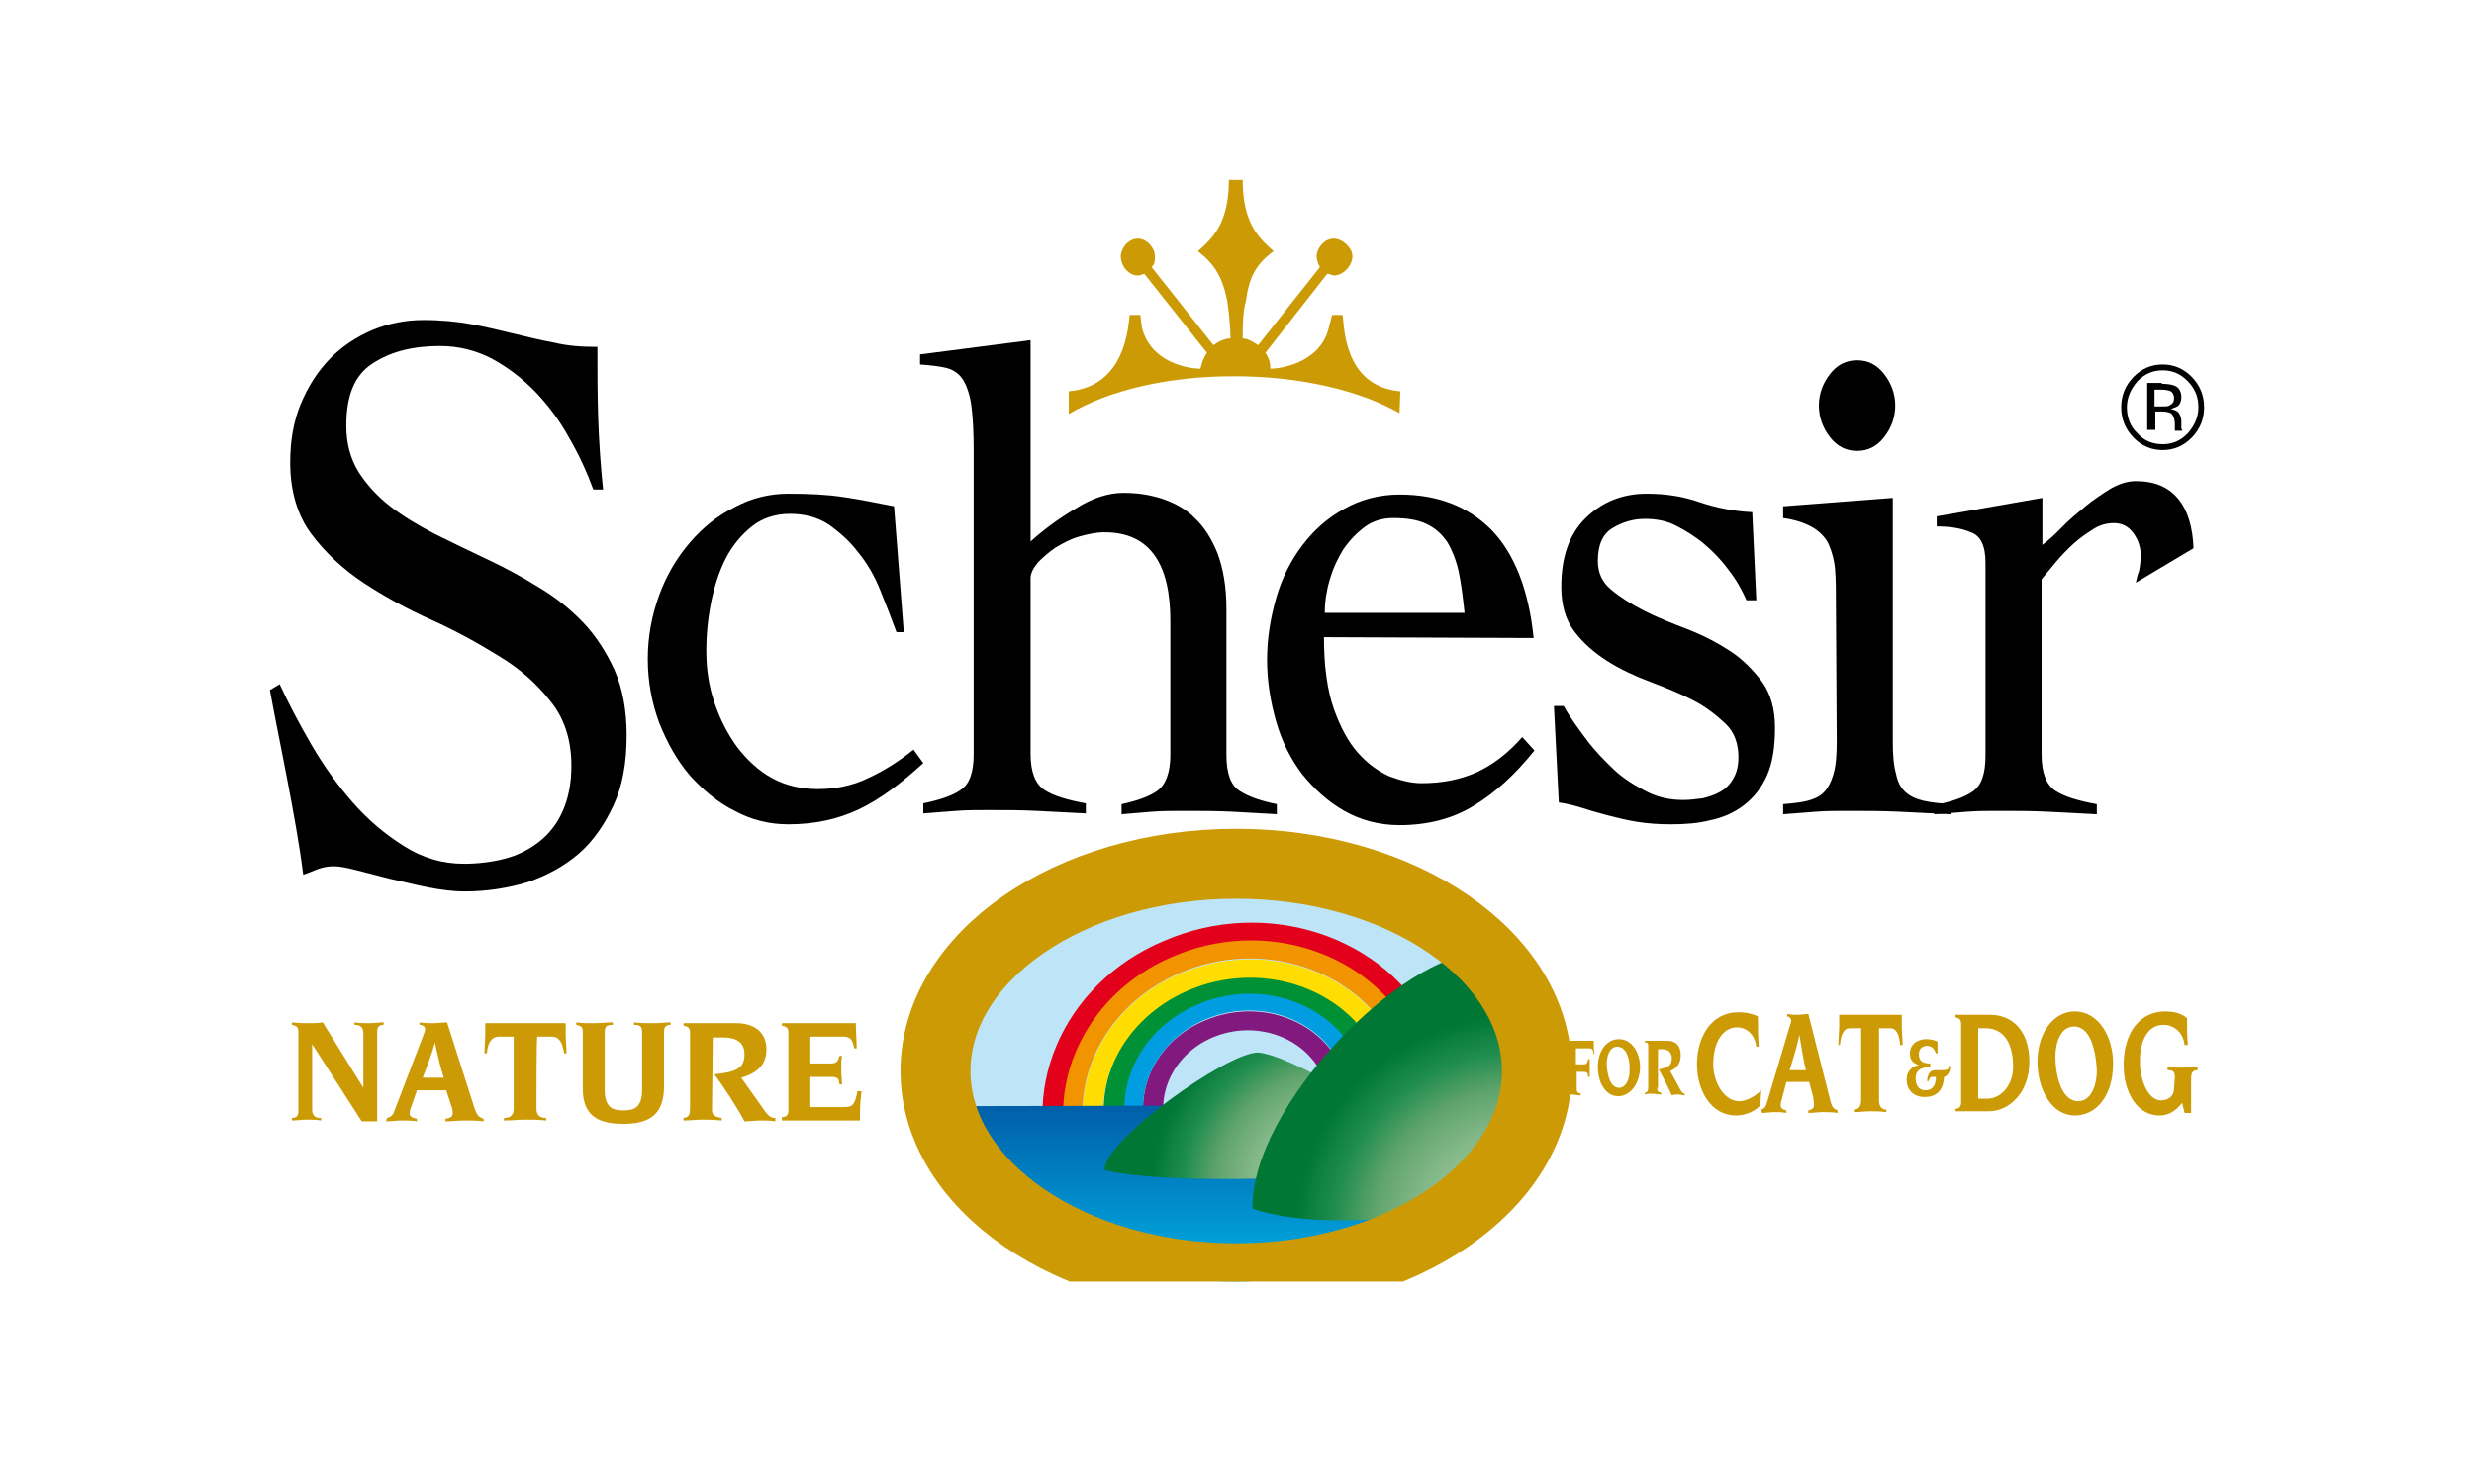 <svg width="110" height="66" viewBox="0 0 110 66" fill="none" xmlns="http://www.w3.org/2000/svg">
<g clip-path="url(#clip0_14749_113267)">
<path d="M68.334 47.633C68.334 52.708 62.371 56.851 54.964 56.851C47.592 56.851 41.594 52.708 41.594 47.633C41.594 42.557 47.556 38.415 54.964 38.415C62.335 38.415 68.334 42.52 68.334 47.633Z" fill="#BDE4F7"/>
<path d="M51.206 50.954L52.037 50.618C51.206 48.939 52.073 46.924 53.916 46.14C55.759 45.356 57.927 46.066 58.758 47.745L59.589 47.372C58.577 45.282 55.867 44.386 53.555 45.394C51.242 46.364 50.194 48.864 51.206 50.954Z" fill="#81197F"/>
<path d="M50.375 51.328L51.206 50.954C50.194 48.864 51.242 46.364 53.555 45.356C55.867 44.349 58.577 45.245 59.589 47.334L60.42 46.998C59.192 44.498 55.976 43.453 53.229 44.647C50.411 45.842 49.146 48.827 50.375 51.328Z" fill="#009EE0"/>
<path d="M49.616 51.663L50.447 51.29C49.255 48.827 50.483 45.842 53.229 44.685C55.976 43.49 59.156 44.573 60.348 47.036L61.179 46.663C59.77 43.789 56.048 42.557 52.868 43.938C49.652 45.319 48.207 48.752 49.616 51.663Z" fill="#009036"/>
<path d="M48.749 52.148L49.58 51.813C48.171 48.902 49.616 45.431 52.832 44.05C56.048 42.669 59.806 43.901 61.215 46.812L62.046 46.476C60.42 43.155 56.156 41.736 52.471 43.304C48.821 44.834 47.159 48.827 48.749 52.148Z" fill="#FFDD00"/>
<path d="M47.918 52.484L48.749 52.148C47.123 48.827 48.785 44.834 52.471 43.267C56.12 41.699 60.42 43.117 62.046 46.439L62.877 46.066C61.071 42.334 56.229 40.766 52.145 42.52C47.99 44.312 46.111 48.79 47.918 52.484Z" fill="#F29400"/>
<path d="M47.123 52.858L47.954 52.522C46.147 48.79 48.026 44.312 52.109 42.557C56.228 40.766 61.034 42.371 62.841 46.103L63.672 45.767C61.649 41.624 56.301 39.87 51.748 41.848C47.195 43.752 45.099 48.715 47.123 52.858Z" fill="#E2001A"/>
<path d="M68.225 49.126C66.852 53.865 60.854 57 54.892 57C48.929 57 43.22 53.791 41.883 49.2L68.225 49.126Z" fill="url(#paint0_linear_14749_113267)"/>
<path d="M62.877 51.813C62.841 49.835 57.096 46.812 55.903 46.812C54.494 46.849 49.074 50.73 49.11 52.037C51.856 52.746 60.492 52.41 62.877 51.813Z" fill="url(#paint1_radial_14749_113267)"/>
<path d="M68.334 47.633C68.334 45.692 67.466 43.864 65.949 42.371H65.913C62.335 42.371 55.614 49.238 55.687 53.753C57.566 54.425 61.215 54.5 65.045 53.679C67.105 52.074 68.334 49.947 68.334 47.633Z" fill="url(#paint2_radial_14749_113267)"/>
<path d="M68.334 47.633C68.334 52.708 62.371 56.851 54.964 56.851C47.592 56.851 41.594 52.708 41.594 47.633C41.594 42.557 47.556 38.415 54.964 38.415C62.335 38.415 68.334 42.52 68.334 47.633Z" stroke="#CB9A04" stroke-width="3.11" stroke-linecap="round"/>
<path d="M13.265 45.879C13.265 45.692 13.192 45.618 12.976 45.58V45.468C13.265 45.506 13.518 45.506 13.771 45.506C13.951 45.506 14.132 45.506 14.349 45.468L16.155 48.379V45.953C16.155 45.618 15.939 45.58 15.758 45.58V45.468C15.975 45.506 16.192 45.506 16.408 45.506C16.625 45.506 16.842 45.468 17.059 45.468V45.58C16.842 45.58 16.77 45.692 16.77 45.879V49.872H16.083L13.879 46.439V49.35C13.879 49.685 14.096 49.723 14.277 49.723V49.835C14.06 49.797 13.843 49.797 13.626 49.797C13.409 49.797 13.192 49.835 12.976 49.835V49.723C13.192 49.723 13.265 49.611 13.265 49.424V45.879ZM17.203 49.723C17.384 49.685 17.492 49.574 17.529 49.424L18.829 46.028C18.866 45.916 18.902 45.842 18.902 45.767C18.902 45.692 18.829 45.58 18.649 45.58V45.468C18.866 45.506 19.082 45.506 19.263 45.506C19.48 45.506 19.697 45.468 19.877 45.468L21.106 49.312C21.214 49.611 21.287 49.685 21.503 49.76V49.872C21.214 49.835 20.925 49.835 20.672 49.835C20.383 49.835 20.094 49.872 19.805 49.872V49.76C20.058 49.723 20.13 49.648 20.13 49.499C20.13 49.387 20.094 49.238 20.058 49.163L19.841 48.491H18.54L18.251 49.312C18.215 49.424 18.215 49.499 18.215 49.536C18.215 49.648 18.323 49.723 18.54 49.76V49.872C18.323 49.835 18.071 49.835 17.854 49.835C17.637 49.835 17.384 49.872 17.167 49.872L17.203 49.723ZM19.733 47.931C19.588 47.484 19.48 47.036 19.335 46.364C19.191 46.924 18.974 47.446 18.793 47.931H19.733ZM23.852 49.312C23.852 49.648 24.069 49.723 24.286 49.723V49.835C23.96 49.797 23.635 49.797 23.346 49.797C23.057 49.797 22.732 49.835 22.407 49.835V49.723C22.623 49.723 22.84 49.648 22.84 49.312V46.103H22.19C21.865 46.103 21.684 46.364 21.648 46.849H21.54C21.54 46.551 21.576 46.289 21.576 45.991V45.506H25.153V45.991C25.153 46.289 25.189 46.551 25.189 46.849H25.081C25.008 46.364 24.864 46.103 24.539 46.103H23.888C23.852 46.103 23.852 49.312 23.852 49.312ZM25.912 45.879C25.912 45.692 25.84 45.618 25.623 45.58V45.468C25.84 45.506 26.092 45.506 26.381 45.506C26.707 45.506 26.996 45.468 27.249 45.468V45.58C26.96 45.58 26.887 45.655 26.887 45.916V48.454C26.887 49.238 27.213 49.387 27.718 49.387C28.224 49.387 28.55 49.238 28.55 48.454V45.916C28.55 45.655 28.477 45.58 28.188 45.58V45.468C28.441 45.506 28.73 45.506 29.055 45.506C29.345 45.506 29.598 45.468 29.814 45.468V45.58C29.598 45.58 29.525 45.692 29.525 45.879V48.305C29.525 49.574 28.875 49.984 27.718 49.984C26.526 49.984 25.912 49.574 25.912 48.417V45.879ZM31.657 49.312C31.657 49.574 31.693 49.648 32.091 49.723V49.835C31.657 49.797 31.404 49.797 31.187 49.797C30.934 49.797 30.681 49.835 30.392 49.835V49.723C30.645 49.685 30.681 49.574 30.681 49.238V45.916C30.681 45.73 30.609 45.655 30.392 45.618V45.506H32.741C33.5 45.506 34.078 45.879 34.078 46.663C34.078 47.185 33.861 47.67 32.958 47.931L34.042 49.462C34.187 49.648 34.295 49.723 34.476 49.723V49.872C34.259 49.835 34.006 49.835 33.789 49.835C33.572 49.835 33.355 49.872 33.102 49.872C32.705 49.126 32.199 48.379 31.765 47.782C32.741 47.67 33.102 47.521 33.102 46.886C33.102 46.327 32.705 46.14 32.127 46.14H31.693L31.657 49.312ZM35.054 45.916C35.054 45.73 34.981 45.655 34.765 45.618V45.506H38.053C38.053 45.879 38.089 46.252 38.089 46.625H37.981C37.908 46.252 37.836 46.103 37.475 46.103H36.029V47.297H36.933C37.222 47.297 37.258 47.185 37.33 46.961H37.439C37.403 47.148 37.403 47.409 37.403 47.596C37.403 47.782 37.439 48.081 37.439 48.23H37.33C37.294 47.969 37.258 47.894 36.933 47.894H36.029V49.238H37.547C37.908 49.238 38.017 49.126 38.125 48.529H38.306C38.234 49.088 38.234 49.462 38.234 49.835H34.765V49.685C34.981 49.685 35.054 49.574 35.054 49.387V45.916ZM69.634 46.513C69.634 46.401 69.598 46.364 69.49 46.364V46.289H70.863C70.863 46.513 70.863 46.7 70.899 46.886H70.863C70.827 46.663 70.791 46.625 70.646 46.625H70.068V47.334H70.429C70.574 47.334 70.574 47.26 70.61 47.11H70.682C70.682 47.222 70.682 47.372 70.682 47.484C70.682 47.596 70.682 47.745 70.682 47.894H70.61C70.61 47.708 70.574 47.67 70.393 47.67H70.104V48.417C70.104 48.566 70.14 48.603 70.285 48.641V48.715C70.104 48.715 69.996 48.678 69.887 48.678C69.779 48.678 69.671 48.678 69.526 48.715V48.641C69.634 48.603 69.671 48.566 69.671 48.379L69.634 46.513ZM71.947 48.752C71.369 48.752 71.044 48.118 71.044 47.446C71.044 46.737 71.441 46.215 71.983 46.215C72.561 46.215 72.923 46.812 72.923 47.484C72.886 48.267 72.453 48.752 71.947 48.752ZM71.911 46.551C71.55 46.551 71.441 46.998 71.441 47.297C71.441 47.745 71.586 48.379 71.983 48.379C72.272 48.379 72.453 48.043 72.453 47.633C72.489 47.185 72.344 46.551 71.911 46.551ZM73.681 48.379C73.681 48.529 73.718 48.566 73.862 48.603V48.678C73.681 48.678 73.573 48.641 73.465 48.641C73.356 48.641 73.248 48.641 73.139 48.678V48.603C73.248 48.566 73.284 48.529 73.284 48.342V46.513C73.284 46.401 73.248 46.364 73.139 46.364V46.289H74.151C74.476 46.289 74.729 46.476 74.729 46.924C74.729 47.222 74.621 47.484 74.26 47.633L74.729 48.491C74.802 48.603 74.838 48.641 74.91 48.641V48.715C74.802 48.715 74.729 48.678 74.621 48.678C74.513 48.678 74.44 48.678 74.332 48.715C74.151 48.305 73.934 47.894 73.754 47.558C74.151 47.484 74.332 47.409 74.332 47.073C74.332 46.775 74.151 46.663 73.898 46.663H73.718V48.379H73.681ZM78.271 49.163C77.945 49.499 77.512 49.611 77.186 49.611C76.066 49.611 75.452 48.491 75.452 47.334C75.452 46.14 76.066 45.021 77.295 45.021C77.728 45.021 78.018 45.133 78.162 45.207C78.162 45.655 78.162 46.103 78.198 46.551H78.09C78.018 45.991 77.656 45.692 77.223 45.692C76.644 45.692 76.175 46.289 76.175 47.334C76.175 48.118 76.644 48.976 77.331 48.976C77.62 48.976 78.018 48.79 78.307 48.491L78.271 49.163ZM78.307 49.35C78.451 49.312 78.523 49.2 78.56 49.051L79.571 45.655C79.608 45.543 79.644 45.468 79.644 45.394C79.644 45.319 79.571 45.207 79.463 45.207V45.095C79.644 45.133 79.788 45.133 79.933 45.133C80.077 45.133 80.258 45.095 80.403 45.095L81.378 48.939C81.45 49.238 81.523 49.312 81.703 49.387V49.499C81.487 49.462 81.27 49.462 81.053 49.462C80.836 49.462 80.619 49.499 80.403 49.499V49.387C80.583 49.35 80.655 49.275 80.655 49.126C80.655 49.014 80.619 48.864 80.619 48.79L80.439 48.118H79.427L79.21 48.939C79.174 49.051 79.174 49.126 79.174 49.163C79.174 49.275 79.246 49.35 79.427 49.387V49.499C79.246 49.462 79.066 49.462 78.885 49.462C78.704 49.462 78.523 49.499 78.343 49.499L78.307 49.35ZM80.294 47.596C80.186 47.148 80.113 46.7 80.005 46.028C79.897 46.588 79.716 47.11 79.571 47.596H80.294ZM83.546 48.939C83.546 49.275 83.727 49.35 83.871 49.35V49.462C83.618 49.424 83.365 49.424 83.149 49.424C82.932 49.424 82.679 49.462 82.426 49.462V49.35C82.571 49.35 82.751 49.275 82.751 48.939V45.73H82.245C81.992 45.73 81.848 45.991 81.812 46.476H81.74C81.74 46.178 81.776 45.916 81.776 45.618V45.133H84.558V45.618C84.558 45.916 84.594 46.178 84.594 46.476H84.486C84.45 45.991 84.305 45.73 84.052 45.73H83.546V48.939ZM86.365 47.596C86.582 47.596 86.654 47.558 86.654 47.409H86.726C86.69 47.67 86.618 47.857 86.437 47.894C86.401 48.566 86.04 48.79 85.57 48.79C85.136 48.79 84.775 48.529 84.775 48.006C84.775 47.596 85.064 47.409 85.317 47.372C85.1 47.297 84.919 47.185 84.919 46.849C84.919 46.401 85.317 46.215 85.642 46.215C85.823 46.215 86.003 46.252 86.148 46.327C86.148 46.476 86.148 46.663 86.148 46.849H86.076C86.003 46.625 85.859 46.513 85.678 46.513C85.498 46.513 85.317 46.625 85.317 46.886C85.317 47.222 85.534 47.297 85.823 47.297V47.446C85.57 47.484 85.172 47.484 85.172 47.969C85.172 48.305 85.353 48.491 85.606 48.491C85.895 48.491 86.076 48.305 86.076 47.894H85.895C85.823 47.894 85.787 47.969 85.75 48.081H85.678C85.714 47.708 85.859 47.596 86.04 47.596H86.365ZM87.196 45.543C87.196 45.356 87.124 45.282 86.943 45.245V45.133H88.497C89.364 45.133 90.231 45.73 90.231 47.222C90.231 48.566 89.364 49.424 88.424 49.424H86.943V49.312C87.124 49.312 87.196 49.2 87.196 49.014V45.543ZM87.955 48.864H88.352C89.002 48.864 89.508 48.23 89.508 47.446C89.508 46.476 89.147 45.73 88.28 45.73H87.955V48.864ZM92.255 49.611C91.243 49.611 90.592 48.491 90.592 47.222C90.592 45.916 91.315 44.983 92.255 44.983C93.302 44.983 93.953 46.103 93.953 47.297C93.953 48.752 93.194 49.611 92.255 49.611ZM92.219 45.655C91.568 45.655 91.387 46.476 91.387 46.998C91.387 47.782 91.64 48.976 92.399 48.976C92.941 48.976 93.23 48.342 93.23 47.596C93.194 46.812 92.977 45.655 92.219 45.655ZM96.699 47.894C96.699 47.633 96.591 47.596 96.374 47.596V47.446C96.591 47.484 96.808 47.484 97.024 47.484C97.241 47.484 97.494 47.446 97.711 47.446V47.596C97.53 47.596 97.422 47.67 97.422 47.969V49.499H97.133L97.024 49.051C96.699 49.462 96.374 49.611 96.013 49.611C95.037 49.611 94.423 48.603 94.423 47.372C94.423 45.879 95.181 44.983 96.266 44.983C96.627 44.983 96.988 45.058 97.241 45.282C97.241 45.618 97.241 46.028 97.277 46.476H97.133C97.061 45.879 96.627 45.58 96.193 45.58C95.471 45.58 95.145 46.327 95.145 47.185C95.145 48.043 95.507 48.939 96.085 48.939C96.446 48.939 96.663 48.715 96.663 48.417L96.699 47.894Z" fill="#CB9A04"/>
<path d="M26.381 21.771C26.092 20.987 25.731 20.203 25.297 19.457C24.864 18.673 24.358 18.002 23.78 17.404C23.202 16.807 22.551 16.322 21.865 15.949C21.142 15.576 20.383 15.389 19.552 15.389C18.323 15.389 17.348 15.65 16.553 16.173C15.758 16.695 15.397 17.591 15.397 18.934C15.397 19.718 15.577 20.39 15.939 20.987C16.3 21.547 16.77 22.069 17.348 22.517C17.926 22.965 18.613 23.375 19.335 23.749C20.094 24.122 20.853 24.495 21.648 24.868C22.443 25.241 23.202 25.652 23.924 26.1C24.683 26.548 25.334 27.07 25.912 27.667C26.49 28.264 26.96 29.011 27.321 29.794C27.682 30.615 27.863 31.586 27.863 32.705C27.863 33.9 27.682 34.944 27.285 35.803C26.887 36.661 26.381 37.407 25.731 37.967C25.081 38.527 24.322 38.938 23.455 39.236C22.587 39.497 21.648 39.647 20.672 39.647C20.13 39.647 19.588 39.572 19.01 39.46C18.432 39.348 17.89 39.199 17.348 39.087L15.902 38.714C15.469 38.602 15.108 38.527 14.855 38.527C14.602 38.527 14.385 38.564 14.168 38.639C13.951 38.714 13.735 38.826 13.482 38.9C13.301 37.482 13.048 36.139 12.795 34.795C12.542 33.452 12.253 32.071 12 30.69L12.434 30.429C12.831 31.287 13.301 32.183 13.843 33.116C14.385 34.049 14.999 34.907 15.686 35.691C16.372 36.474 17.131 37.109 17.962 37.631C18.793 38.154 19.66 38.415 20.636 38.415C21.25 38.415 21.865 38.34 22.443 38.191C23.021 38.042 23.527 37.781 23.96 37.445C24.394 37.109 24.756 36.661 25.008 36.101C25.261 35.541 25.406 34.87 25.406 34.049C25.406 32.892 25.081 31.922 24.466 31.175C23.852 30.392 23.093 29.72 22.154 29.16C21.25 28.6 20.239 28.04 19.155 27.555C18.071 27.07 17.059 26.51 16.155 25.913C15.252 25.316 14.457 24.57 13.843 23.749C13.229 22.928 12.903 21.845 12.903 20.576C12.903 19.606 13.048 18.748 13.373 17.964C13.698 17.18 14.132 16.509 14.674 15.949C15.216 15.389 15.866 14.979 16.553 14.68C17.276 14.382 18.035 14.232 18.829 14.232C19.624 14.232 20.347 14.307 20.961 14.419C21.576 14.531 22.19 14.68 22.804 14.829C23.419 14.979 24.033 15.128 24.647 15.24C25.261 15.389 25.876 15.427 26.562 15.427C26.562 16.546 26.562 17.591 26.598 18.636C26.634 19.681 26.707 20.726 26.815 21.771H26.381ZM39.86 28.115C39.643 27.518 39.39 26.884 39.137 26.249C38.884 25.615 38.559 25.055 38.161 24.57C37.8 24.084 37.33 23.674 36.861 23.338C36.355 23.002 35.776 22.853 35.126 22.853C34.476 22.853 33.898 23.04 33.428 23.413C32.958 23.786 32.56 24.271 32.271 24.831C31.982 25.391 31.765 26.062 31.621 26.771C31.477 27.481 31.404 28.227 31.404 28.936C31.404 29.757 31.513 30.503 31.765 31.25C32.019 31.996 32.344 32.631 32.777 33.228C33.211 33.788 33.717 34.273 34.331 34.608C34.945 34.944 35.632 35.094 36.355 35.094C37.15 35.094 37.908 34.944 38.595 34.608C39.318 34.273 39.968 33.862 40.618 33.34L41.052 33.937C40.077 34.832 39.137 35.541 38.197 35.989C37.258 36.437 36.21 36.661 35.054 36.661C34.223 36.661 33.428 36.474 32.669 36.064C31.91 35.691 31.26 35.131 30.681 34.497C30.103 33.825 29.67 33.041 29.308 32.145C28.983 31.25 28.802 30.317 28.802 29.309C28.802 28.302 28.983 27.369 29.308 26.473C29.634 25.577 30.103 24.794 30.681 24.122C31.26 23.45 31.91 22.928 32.669 22.554C33.428 22.144 34.223 21.957 35.054 21.957C35.957 21.957 36.788 21.995 37.511 22.107C38.27 22.219 38.992 22.368 39.751 22.517L40.185 28.115H39.86Z" fill="black"/>
<path d="M56.807 36.213C56.192 36.176 55.506 36.139 54.819 36.101C54.097 36.064 53.41 36.064 52.651 36.064C52.145 36.064 51.676 36.064 51.206 36.101C50.736 36.139 50.303 36.176 49.869 36.213V35.765C50.556 35.616 51.097 35.43 51.459 35.168C51.82 34.907 52.037 34.385 52.037 33.564V27.63C52.037 26.361 51.82 25.391 51.35 24.719C50.881 24.047 50.158 23.674 49.11 23.674C48.749 23.674 48.387 23.749 47.99 23.861C47.592 23.973 47.267 24.159 46.942 24.346C46.617 24.57 46.364 24.794 46.147 25.017C45.93 25.279 45.822 25.503 45.822 25.727V33.526C45.822 34.347 46.039 34.87 46.436 35.131C46.834 35.392 47.448 35.579 48.279 35.728V36.176C47.556 36.139 46.834 36.101 46.111 36.064C45.388 36.027 44.666 36.027 43.943 36.027C43.437 36.027 42.967 36.027 42.498 36.064C42.028 36.101 41.558 36.139 41.052 36.176V35.728C41.775 35.579 42.353 35.392 42.714 35.131C43.112 34.87 43.292 34.347 43.292 33.526V20.091C43.292 19.196 43.256 18.524 43.184 18.002C43.112 17.516 42.967 17.106 42.787 16.845C42.606 16.583 42.353 16.434 42.064 16.36C41.739 16.285 41.377 16.247 40.908 16.21V15.762L45.822 15.128V24.084C46.4 23.562 47.05 23.077 47.809 22.629C48.568 22.144 49.291 21.92 49.941 21.92C50.556 21.92 51.097 21.995 51.676 22.181C52.218 22.368 52.724 22.629 53.121 23.04C53.555 23.45 53.88 23.973 54.133 24.607C54.386 25.279 54.53 26.1 54.53 27.07V33.564C54.53 34.385 54.711 34.907 55.108 35.168C55.506 35.43 56.048 35.616 56.771 35.765V36.213H56.807ZM58.866 28.339C58.866 29.608 59.011 30.69 59.3 31.511C59.589 32.332 59.95 33.004 60.384 33.489C60.818 33.974 61.287 34.31 61.793 34.534C62.299 34.721 62.769 34.832 63.203 34.832C64.106 34.832 64.901 34.683 65.66 34.347C66.382 34.011 67.069 33.489 67.683 32.78L68.225 33.377C67.358 34.459 66.455 35.28 65.515 35.84C64.612 36.4 63.492 36.698 62.227 36.698C61.324 36.698 60.492 36.474 59.77 36.064C59.047 35.654 58.433 35.094 57.891 34.422C57.385 33.75 56.987 32.967 56.734 32.071C56.481 31.175 56.337 30.279 56.337 29.346C56.337 28.414 56.481 27.518 56.734 26.622C56.987 25.727 57.385 24.943 57.891 24.271C58.397 23.599 59.011 23.04 59.77 22.629C60.492 22.219 61.324 21.995 62.227 21.995C63.925 21.995 65.262 22.517 66.31 23.562C67.322 24.607 67.972 26.212 68.189 28.376L58.866 28.339ZM65.118 27.257C65.045 26.585 64.973 25.988 64.865 25.465C64.756 24.943 64.576 24.495 64.359 24.122C64.106 23.749 63.817 23.487 63.419 23.301C63.022 23.114 62.552 23.04 61.938 23.04C61.504 23.04 61.071 23.152 60.709 23.413C60.348 23.674 60.023 24.01 59.734 24.42C59.481 24.831 59.264 25.279 59.119 25.801C58.975 26.286 58.903 26.771 58.903 27.257H65.118V27.257ZM69.092 31.399H69.526C69.815 31.922 70.177 32.407 70.538 32.892C70.899 33.377 71.333 33.825 71.766 34.235C72.2 34.646 72.706 34.944 73.212 35.206C73.718 35.467 74.26 35.579 74.838 35.579C75.127 35.579 75.416 35.541 75.705 35.504C75.994 35.43 76.247 35.355 76.5 35.206C76.753 35.056 76.934 34.87 77.078 34.608C77.223 34.347 77.295 34.049 77.295 33.676C77.295 33.078 77.114 32.556 76.717 32.183C76.319 31.81 75.85 31.436 75.271 31.138C74.693 30.839 74.043 30.578 73.356 30.317C72.67 30.056 72.019 29.757 71.441 29.384C70.863 29.011 70.393 28.6 69.996 28.078C69.598 27.555 69.418 26.884 69.418 26.1C69.418 24.756 69.779 23.749 70.502 23.04C71.224 22.331 72.128 21.957 73.212 21.957C74.043 21.957 74.802 22.069 75.561 22.331C76.319 22.592 77.114 22.741 77.909 22.778L78.09 26.697H77.656C77.439 26.212 77.186 25.764 76.861 25.353C76.536 24.906 76.175 24.532 75.777 24.197C75.38 23.861 74.946 23.599 74.513 23.375C74.079 23.152 73.609 23.077 73.139 23.077C72.597 23.077 72.128 23.226 71.694 23.487C71.26 23.749 71.044 24.234 71.044 24.943C71.044 25.465 71.224 25.876 71.622 26.212C72.019 26.548 72.489 26.846 73.067 27.145C73.645 27.443 74.296 27.704 74.982 27.966C75.669 28.227 76.319 28.563 76.897 28.936C77.476 29.309 77.945 29.794 78.343 30.317C78.74 30.877 78.921 31.548 78.921 32.369C78.921 33.228 78.813 33.937 78.56 34.497C78.307 35.056 77.981 35.467 77.548 35.803C77.114 36.139 76.608 36.362 76.066 36.474C75.488 36.624 74.91 36.661 74.26 36.661C73.754 36.661 73.248 36.624 72.778 36.549C72.308 36.474 71.875 36.362 71.441 36.251C71.008 36.139 70.646 36.027 70.285 35.915C69.924 35.803 69.598 35.728 69.309 35.691L69.092 31.399ZM81.631 26.921C81.631 26.324 81.631 25.801 81.595 25.353C81.559 24.906 81.45 24.532 81.306 24.197C81.161 23.898 80.908 23.637 80.583 23.45C80.258 23.264 79.824 23.114 79.282 23.04V22.517L84.16 22.144V32.967C84.16 33.564 84.197 34.049 84.305 34.422C84.377 34.795 84.522 35.056 84.739 35.243C84.956 35.43 85.208 35.541 85.534 35.616C85.859 35.691 86.256 35.728 86.726 35.765V36.213C85.967 36.176 85.208 36.139 84.45 36.101C83.691 36.064 82.932 36.064 82.173 36.064C81.667 36.064 81.198 36.064 80.728 36.101C80.258 36.139 79.788 36.176 79.282 36.213V35.765C79.716 35.728 80.077 35.691 80.366 35.616C80.656 35.541 80.908 35.43 81.089 35.243C81.27 35.056 81.414 34.795 81.523 34.422C81.631 34.049 81.667 33.564 81.667 32.967L81.631 26.921ZM82.571 16.024C83.04 16.024 83.438 16.21 83.763 16.621C84.088 17.031 84.269 17.516 84.269 18.039C84.269 18.561 84.088 19.047 83.763 19.457C83.438 19.867 83.04 20.054 82.571 20.054C82.101 20.054 81.703 19.867 81.378 19.457C81.053 19.047 80.872 18.561 80.872 18.039C80.872 17.516 81.053 17.031 81.378 16.621C81.703 16.21 82.101 16.024 82.571 16.024Z" fill="black"/>
<path d="M86.04 35.803C86.762 35.654 87.34 35.467 87.702 35.206C88.099 34.944 88.28 34.422 88.28 33.601V25.017C88.28 24.271 88.063 23.823 87.629 23.674C87.196 23.487 86.69 23.413 86.112 23.413V22.965L90.809 22.144V24.234C91.062 24.047 91.351 23.786 91.677 23.45C92.002 23.114 92.363 22.816 92.724 22.517C93.086 22.219 93.483 21.957 93.844 21.733C94.242 21.509 94.603 21.398 94.965 21.398C95.796 21.398 96.41 21.659 96.844 22.181C97.277 22.704 97.494 23.45 97.53 24.383L94.965 25.913C95.001 25.727 95.037 25.577 95.109 25.391C95.145 25.204 95.181 24.98 95.181 24.682C95.181 24.346 95.073 24.01 94.856 23.711C94.639 23.413 94.35 23.264 93.989 23.264C93.7 23.264 93.375 23.338 93.086 23.525C92.797 23.711 92.508 23.898 92.219 24.159C91.929 24.42 91.677 24.682 91.424 24.98C91.171 25.279 90.954 25.54 90.773 25.764V33.564C90.773 34.385 90.99 34.907 91.387 35.168C91.785 35.43 92.399 35.616 93.23 35.765V36.213C92.508 36.176 91.785 36.139 91.062 36.101C90.34 36.064 89.617 36.064 88.894 36.064C88.388 36.064 87.918 36.064 87.449 36.101C86.979 36.139 86.509 36.176 86.003 36.213L86.04 35.803ZM97.458 19.457C97.097 19.83 96.663 20.017 96.157 20.017C95.651 20.017 95.218 19.83 94.856 19.457C94.495 19.084 94.314 18.636 94.314 18.113C94.314 17.591 94.495 17.143 94.856 16.77C95.218 16.397 95.651 16.21 96.157 16.21C96.663 16.21 97.097 16.397 97.458 16.77C97.819 17.143 98 17.591 98 18.113C98 18.636 97.819 19.084 97.458 19.457ZM95.037 16.957C94.748 17.293 94.567 17.666 94.567 18.113C94.567 18.561 94.712 18.972 95.037 19.27C95.326 19.606 95.724 19.756 96.157 19.756C96.591 19.756 96.952 19.606 97.277 19.27C97.566 18.934 97.747 18.561 97.747 18.113C97.747 17.666 97.603 17.293 97.277 16.957C96.952 16.621 96.591 16.471 96.157 16.471C95.724 16.471 95.362 16.621 95.037 16.957ZM96.121 17.069C96.374 17.069 96.555 17.106 96.663 17.143C96.88 17.218 96.988 17.404 96.988 17.666C96.988 17.852 96.916 18.002 96.808 18.076C96.735 18.113 96.627 18.151 96.519 18.188C96.663 18.225 96.808 18.263 96.88 18.375C96.952 18.487 96.988 18.599 96.988 18.711V18.86C96.988 18.897 96.988 18.972 96.988 19.009C96.988 19.047 96.988 19.084 97.024 19.121V19.158H96.699C96.699 19.158 96.699 19.158 96.699 19.121C96.699 19.121 96.699 19.121 96.699 19.084V19.009V18.86C96.699 18.636 96.627 18.449 96.519 18.375C96.446 18.337 96.302 18.3 96.121 18.3H95.832V19.121H95.471V17.031H96.121V17.069ZM96.519 17.404C96.446 17.367 96.302 17.33 96.085 17.33H95.796V18.076H96.121C96.266 18.076 96.374 18.076 96.446 18.039C96.591 17.964 96.663 17.89 96.663 17.703C96.663 17.554 96.591 17.442 96.519 17.404Z" fill="black"/>
<path d="M62.227 18.375C60.456 17.367 57.819 16.733 54.855 16.733C51.892 16.733 49.291 17.367 47.52 18.412V17.404C50.05 17.18 50.158 14.531 50.23 14.008H50.7L50.772 14.568C51.17 16.136 52.832 16.397 53.374 16.397C53.446 16.098 53.519 15.912 53.663 15.688L50.881 12.18C50.808 12.18 50.736 12.254 50.592 12.254C50.194 12.254 49.833 11.844 49.833 11.396C49.833 11.06 50.158 10.612 50.592 10.612C50.989 10.612 51.35 11.023 51.35 11.396C51.35 11.62 51.35 11.732 51.206 11.881L53.952 15.352C54.169 15.203 54.422 15.053 54.711 15.053C54.711 14.568 54.639 13.859 54.566 13.374C54.35 12.329 54.024 11.769 53.266 11.172C53.88 10.612 54.639 9.978 54.639 8H55.253C55.253 9.978 56.012 10.612 56.626 11.172C55.867 11.732 55.542 12.292 55.398 13.374C55.253 13.859 55.253 14.568 55.253 15.053C55.47 15.053 55.723 15.203 55.94 15.352L58.686 11.881C58.613 11.732 58.541 11.583 58.541 11.396C58.541 11.06 58.866 10.612 59.3 10.612C59.697 10.612 60.131 11.023 60.131 11.396C60.131 11.807 59.734 12.254 59.3 12.254C59.228 12.254 59.156 12.18 59.011 12.18L56.265 15.688C56.409 15.912 56.481 16.098 56.481 16.397C57.023 16.397 58.722 16.098 59.083 14.568L59.228 14.008H59.697C59.77 14.493 59.734 17.18 62.263 17.404L62.227 18.375Z" fill="#CB9A04"/>
</g>
<defs>
<linearGradient id="paint0_linear_14749_113267" x1="55.036" y1="57.003" x2="55.036" y2="49.132" gradientUnits="userSpaceOnUse">
<stop stop-color="#00B1E6"/>
<stop offset="1" stop-color="#005EA8"/>
</linearGradient>
<radialGradient id="paint1_radial_14749_113267" cx="0" cy="0" r="1" gradientUnits="userSpaceOnUse" gradientTransform="translate(59.621 52.756) rotate(-0.87) scale(8.447 7.951)">
<stop stop-color="#A9D3AC"/>
<stop offset="0.15" stop-color="#A5D0A8"/>
<stop offset="0.31" stop-color="#98C69B"/>
<stop offset="0.48" stop-color="#82B787"/>
<stop offset="0.66" stop-color="#5FA36C"/>
<stop offset="0.83" stop-color="#1F8D4F"/>
<stop offset="1" stop-color="#007734"/>
</radialGradient>
<radialGradient id="paint2_radial_14749_113267" cx="0" cy="0" r="1" gradientUnits="userSpaceOnUse" gradientTransform="translate(67.733 54.687) scale(10.164 9.568)">
<stop stop-color="#A9D3AC"/>
<stop offset="0.15" stop-color="#A5D0A8"/>
<stop offset="0.31" stop-color="#98C69B"/>
<stop offset="0.48" stop-color="#82B787"/>
<stop offset="0.66" stop-color="#5FA36C"/>
<stop offset="0.83" stop-color="#1F8D4F"/>
<stop offset="1" stop-color="#007734"/>
</radialGradient>
<clipPath id="clip0_14749_113267">
<rect width="86" height="49" fill="white" transform="translate(12 8)"/>
</clipPath>
</defs>
</svg>
